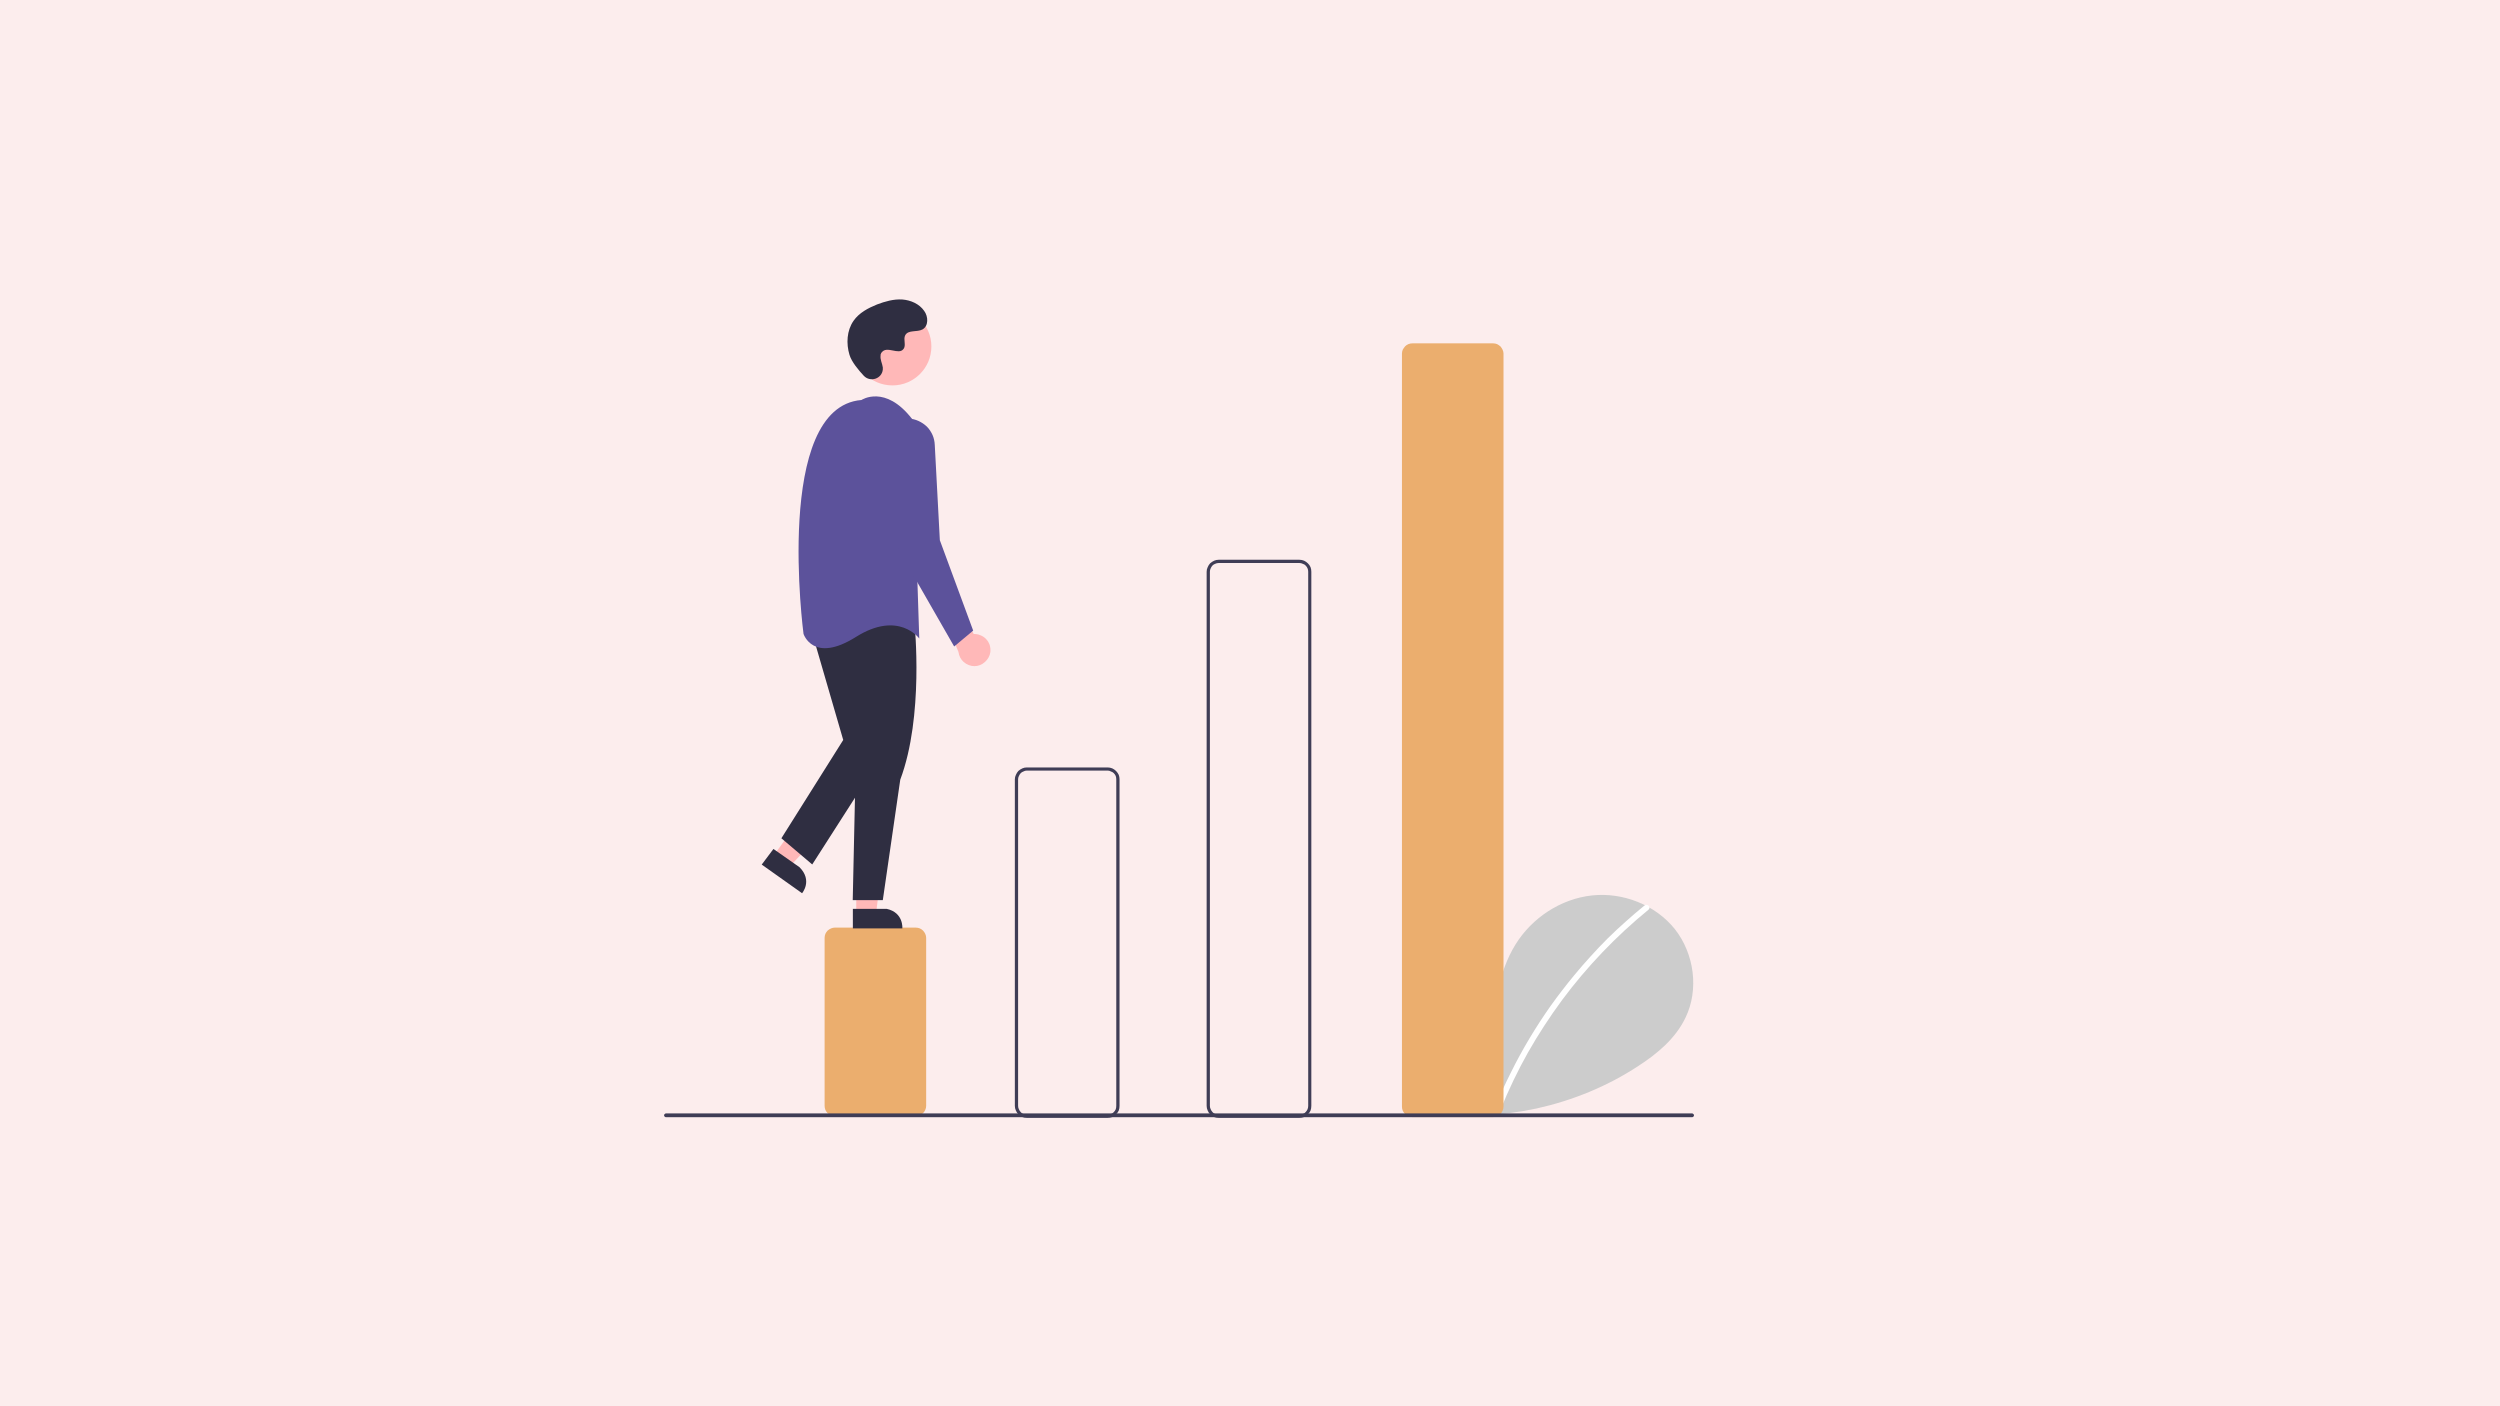 <svg version="1.2" xmlns="http://www.w3.org/2000/svg" viewBox="0 0 1920 1080" width="1920" height="1080"><style>.a{fill:#fceded}.b{fill:#ccc}.c{fill:#fff}.d{fill:#ebae6e}.e{fill:#3f3d56}.f{fill:#ffb8b8}.g{fill:#2f2e41}.h{fill:#5c529b}</style><path class="a" d="m1920 1080v-1080h-1920v1080z"/><path class="b" d="m1100 850.9c-11-9.2-17.5-23.8-15.8-38.1 1.7-14.1 12.5-27.3 26.5-30.3 14-2.9 30.1 5.4 34.2 19.1 2.5-26.4 5.1-53.9 19.1-76.4 12.7-20.4 34.7-34.9 58.6-37.5 23.9-2.6 48.9 7.3 63.8 26 14.8 18.9 18.5 46.3 8.1 67.8-7.6 16-21.7 27.8-36.6 37.4-11.8 7.7-24.3 14.3-37.4 19.7-13 5.4-26.4 9.6-40.3 12.7-13.7 2.9-27.7 4.7-41.9 5.2-14 0.5-28.1-0.2-42.1-2.2"/><path class="c" d="m1262.9 695.5q-7.4 6-14.5 12.4-7.1 6.3-13.9 13-6.7 6.7-13.1 13.8-6.4 7-12.4 14.3-9.5 11.5-18.1 23.5-8.6 12.2-16.2 24.9-7.6 12.7-14.2 26-6.7 13.3-12.3 27c-1.1 2.7 3.3 3.9 4.4 1.3 6.1-14.9 13-29.4 20.9-43.4 7.9-13.9 16.7-27.4 26.2-40.3 9.6-12.9 20-25.2 31.1-36.8 11-11.5 22.8-22.4 35.3-32.6 2.1-1.8-1-5-3.2-3.1z"/><path class="d" d="m703.3 857.3h-62.1q-1.5 0-2.9-0.7-1.4-0.6-2.7-1.7-1.1-1.1-1.7-2.5-0.6-1.5-0.6-3.1v-129q0-1.6 0.6-3.1 0.6-1.3 1.7-2.5 1.3-1.1 2.7-1.7 1.4-0.6 2.9-0.6h62.1q1.6 0 3.1 0.6 1.4 0.6 2.5 1.7 1.1 1.2 1.7 2.5 0.7 1.5 0.7 3.1v129q0 1.6-0.7 3.1-0.6 1.4-1.7 2.5-1.1 1.1-2.5 1.7-1.5 0.7-3.1 0.7z"/><path fill-rule="evenodd" class="e" d="m850.7 858.5h-62.1q-1.9 0-3.4-0.6-1.8-0.8-3.1-2.1-1.2-1.2-1.9-2.9-0.8-1.7-0.8-3.6v-250.8q0-1.8 0.8-3.4 0.7-1.7 1.9-3 1.3-1.2 3.1-2 1.5-0.7 3.4-0.7h62.1q1.8 0 3.5 0.7 1.7 0.8 2.9 2 1.3 1.3 2.1 3 0.6 1.6 0.6 3.4v250.8q0 1.9-0.6 3.6-0.8 1.7-2.1 2.9-1.2 1.3-2.9 2.1-1.7 0.6-3.5 0.6zm-62.1-266.7q-1.4 0-2.6 0.7-1.2 0.4-2.1 1.3-0.9 1-1.4 2.2-0.6 1.2-0.6 2.5v250.8q0 1.4 0.6 2.6 0.5 1.2 1.4 2.2 0.9 1 2.1 1.5 1.2 0.4 2.6 0.4h62.1q1.3 0 2.5-0.4 1.3-0.5 2.2-1.5 1-1 1.5-2.2 0.4-1.2 0.4-2.6v-250.8q0-1.3-0.4-2.5-0.5-1.2-1.5-2.2-0.9-0.9-2.2-1.3-1.2-0.7-2.5-0.7z"/><path fill-rule="evenodd" class="e" d="m998 858.5h-62.1q-1.8 0-3.4-0.6-1.7-0.8-3.1-2.1-1.2-1.2-1.9-2.9-0.8-1.7-0.8-3.6v-410.2q0-1.9 0.8-3.5 0.7-1.7 1.9-3 1.4-1.2 3.1-2 1.6-0.7 3.4-0.7h62.1q1.8 0 3.5 0.7 1.7 0.8 2.9 2 1.4 1.3 2.1 3 0.6 1.6 0.6 3.5v410.2q0 1.9-0.6 3.6-0.7 1.7-2.1 2.9-1.2 1.3-2.9 2.1-1.7 0.6-3.5 0.6zm-62.1-426.1q-1.4 0-2.6 0.6-1.2 0.4-2.1 1.3-0.9 1-1.4 2.2-0.6 1.2-0.6 2.6v410.2q0 1.4 0.6 2.6 0.5 1.2 1.4 2.2 0.9 1 2.1 1.5 1.2 0.4 2.6 0.4h62.1q1.3 0 2.5-0.4 1.4-0.5 2.2-1.5 1-1 1.5-2.2 0.5-1.2 0.5-2.6v-410.2q0-1.4-0.5-2.6-0.5-1.2-1.5-2.2-0.8-0.9-2.2-1.3-1.2-0.6-2.5-0.6z"/><path class="d" d="m1146.7 857.9h-62q-1.6 0-3.1-0.6-1.5-0.7-2.5-1.7-1.1-1.1-1.8-2.6-0.6-1.5-0.6-3v-578.4q0-1.5 0.6-3 0.7-1.3 1.8-2.6 1-1 2.5-1.7 1.5-0.6 3.1-0.6h62q1.6 0 3.1 0.6 1.3 0.7 2.5 1.7 1.1 1.3 1.7 2.6 0.7 1.5 0.7 3v578.4q0 1.5-0.7 3-0.6 1.5-1.7 2.6-1.2 1-2.5 1.7-1.5 0.6-3.1 0.6z"/><path class="f" d="m760.6 500.8c0.2-1.8 0-3.7-0.5-5.4-0.6-1.7-1.5-3.3-2.7-4.5-1.2-1.3-2.7-2.4-4.4-3-1.7-0.8-3.4-1-5.2-1l-21.7-39.7-4.9 17.1 14.9 36.4c0.4 3 1.8 5.8 4 7.7 2.3 2 5.2 3.2 8.2 3.2 3 0 5.9-1.1 8.1-3.2 2.3-1.9 3.8-4.7 4.2-7.6z"/><path class="f" d="m593.8 657.5l12 8.7 39.7-42.2-17.8-13z"/><path class="f" d="m657.6 704.1h14.9l7.1-57.6h-22z"/><path class="g" d="m702.4 479.5c0 0 7.3 70.6-11 119.3l-13.4 92.5h-23.1l2.4-109.6-8.5-97.4c0 0 17-43.8 53.6-4.8z"/><path class="g" d="m623.2 484.3l24.4 84-47.5 75.5 23.7 20.1 54.2-84.6-15.8-103.5z"/><path class="f" d="m685.4 296c-16.6 0-29.9-13.4-29.9-29.9 0-16.5 13.3-29.9 29.9-29.9 16.5 0 29.9 13.4 29.9 29.9 0 16.5-13.4 29.9-29.9 29.9z"/><path class="h" d="m661.6 307.2c0 0 18.2-12.2 38.9 14.6l5.5 168.6c0 0-15.8-21.9-48.7-1.2-32.9 20.7-40.2-2.4-40.2-2.4 0 0-23.1-174.1 44.5-179.6z"/><path class="h" d="m697.9 321.4c2.5 0.2 5.1 0.8 7.5 1.9 2.4 1.1 4.5 2.5 6.5 4.4 1.8 1.8 3.2 4 4.3 6.4 1 2.3 1.6 4.9 1.7 7.6l3.9 73.2 25.6 69.4-14.6 12.2-47.5-82.8-9.7-68c-0.4-3.1-0.1-6.2 0.7-9.3 1-3 2.6-5.7 4.8-8.1 2-2.4 4.7-4.2 7.5-5.3 2.9-1.2 6.1-1.7 9.3-1.6z"/><path class="g" d="m663.4 288.6c4.9 5.2 13.9 2.4 14.6-4.8q0-0.2 0-0.3 0-0.3 0-0.5 0-0.2 0-0.4 0-0.2 0-0.4c-0.4-3.1-2.2-6-1.7-9.3q0-0.4 0-0.6 0.1-0.4 0.3-0.7 0.1-0.2 0.2-0.6 0.1-0.2 0.4-0.4c3.9-5.3 13 2.3 16.6-2.5 2.4-2.8-0.3-7.4 1.4-10.6 2.3-4.4 9-2.2 13.3-4.5 4.7-2.7 4.5-9.8 1.3-14.2-3.8-5.5-10.4-8.3-16.9-8.8-6.6-0.4-13.2 1.5-19.3 3.8-6.9 2.8-13.8 6.4-18.1 12.6-5.2 7.5-5.7 17.5-3.1 26.1 1.6 5.4 7 11.8 11 16.1z"/><path class="e" d="m1299.5 858h-788c-0.4 0-0.8-0.1-1-0.4-0.4-0.3-0.5-0.7-0.5-1.1 0-0.3 0.1-0.7 0.5-0.9 0.2-0.3 0.6-0.5 1-0.5h788c0.4 0 0.8 0.2 1 0.5 0.3 0.2 0.5 0.6 0.5 0.9 0 0.4-0.2 0.8-0.5 1.1-0.2 0.3-0.6 0.4-1 0.4z"/><path class="g" d="m655 698v15h38c0 0 1.1-12.1-12-15z"/><path class="g" d="m594 652l-9 12 31 22c0 0 8.3-9.7-2-20z"/></svg>